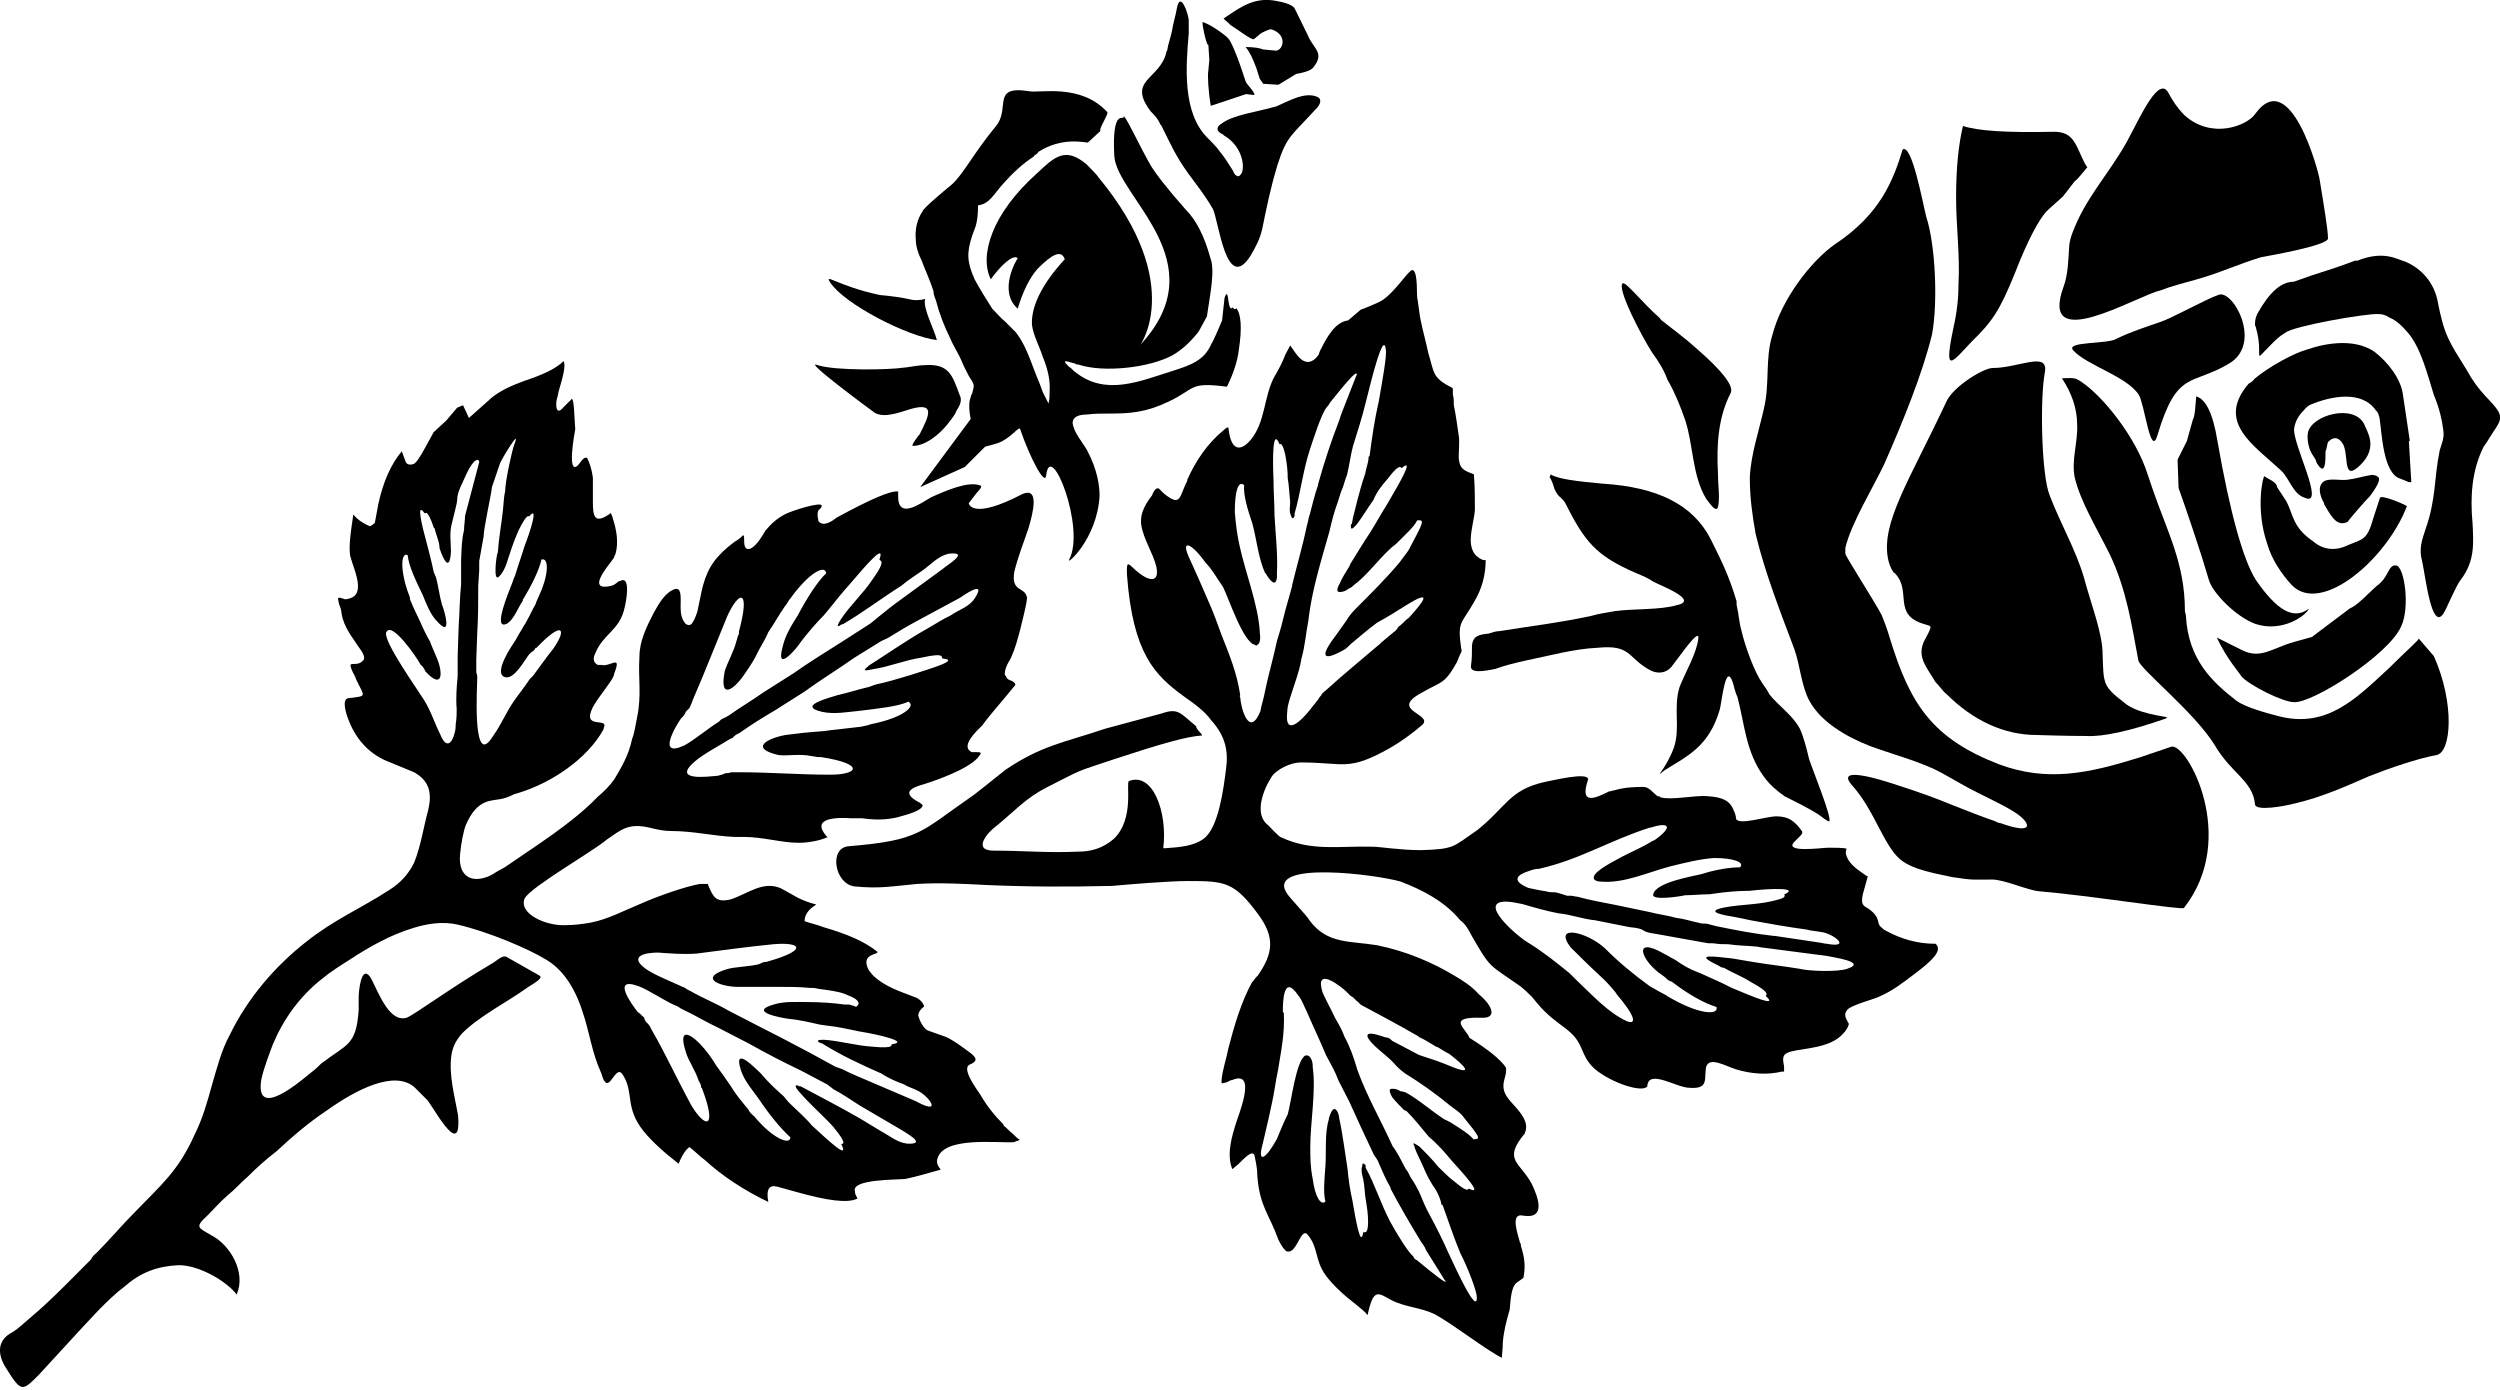 <?xml version="1.0" encoding="utf-8"?>
<!-- Generator: Adobe Illustrator 20.1.0, SVG Export Plug-In . SVG Version: 6.00 Build 0)  -->
<svg version="1.1" id="Layer_1" xmlns="http://www.w3.org/2000/svg" xmlns:xlink="http://www.w3.org/1999/xlink" x="0px" y="0px"
	 viewBox="0 0 510.2 283.6" style="enable-background:new 0 0 510.2 283.6;" xml:space="preserve">
<style type="text/css">
	.st0{fill-rule:evenodd;clip-rule:evenodd;}
</style>
<path class="st0" d="M273,102.5c-0.7,1.9-1.2,3.8-1.7,6c-1.7,6-3.6,12-4.3,18.2c-0.5,2.6-0.7,5.3-1.4,7.7c-0.2,1.4-0.7,3.1-1.2,4.6
	c-0.7,2.2-1.7,4.8-1.7,6.2c-0.7,6.2,4.1,0.5,5.3-1.2c0.5-0.5,0.7-1,1-1.2c0.2-0.5,0.5-0.7,0.7-1c0.2-0.5,0.7-0.7,1.2-1.2
	c3.4-3.1,7-6,10.6-9.1c0.2,0,0.2-0.2,0.2-0.2c1.2-1,2.2-1.9,3.1-2.6c0.2-0.2,0.5-0.5,0.5-0.7c1-0.7,1.4-1.4,2.2-1.9
	c3.1-3.4,5-6-0.5-2.6c-1.9,1.2-3.8,2.4-6,3.6c-1.9,1.4-3.6,2.9-5.3,4.3c-0.5,0.5-1,1-1.4,1.2c-5.5,3.1-4.1,0.2-1.7-2.9
	c0.7-1,1.7-2.4,2.2-3.1c0.7-1.2,1.4-1.9,2.4-2.9c2.9-2.9,5.8-5.8,8.4-8.9c0.7-1,1.7-2.2,1.9-2.6c2.9-5.5,3.4-6.2,1.7-6
	c-0.5,1.2-2.4,2.9-4.3,4.8c-0.2,0.2-0.7,0.5-1.2,1c-2.6,2.4-4.8,5.5-7.4,7.4c-0.2,0.2-0.5,0.5-1,0.7c-0.7,0.5-1.2,0.7-1.7,0.7
	c-1.2,0.2-0.5-1.2-0.2-1.7c0.5-1.2,1.4-2.6,1.9-3.4c0,0,0.2-0.2,0.2-0.5c1.4-2.2,2.6-4.3,4.1-6.5c1.2-1.9,2.4-4.1,3.6-6
	c2.4-4.1,5.5-9.4,2.9-7.2c-0.2,0.2-0.2-1.4-2.9,2.2c-1.2,1.4-2.2,2.6-2.9,4.3c-1.2,1.7-2.2,3.4-3.4,5c-0.5,0.5-1.4,1.7-1.2,0
	c0.2,0,0.2-0.2,0.2-0.2c0.2-1.4,0.7-2.9,1-4.3c0.5-1.9,1-3.8,1.7-5.8c0.2-1.2,0.7-2.4,0.7-3.4c0-0.2,0.2-0.2,0.2-0.2
	c0.5-3.8,1-7.4,1.9-11.3c0.7-4.1,1.7-9.4,1.4-10.6c-0.5-3.6-2.9,6.2-4.1,11c-0.7,2.9-1.7,6-2.6,8.9c-0.5,1.9-0.7,3.8-1.2,5.8
	c-0.5,1.2-0.7,2.4-1.2,3.4C273.5,101,273.2,101.8,273,102.5z M286.9,238.6c0.5,0.5,0.7,1.2,1,1.7c0.7,1,1.2,1.9,1.7,2.9
	c0.7,1.7,1.4,3.4,2.2,4.8c1.4,2.6,2.6,5,3.8,7.7c1.9,4.1,5.8,12.5,5.8,9.1c0-1.2-1.7-5.8-3.4-9.1c-1.4-3.4-2.4-6.5-3.6-9.8h-0.2
	c-0.2-1.2-0.7-2.2-1.2-3.1c-1-1.4-1.9-3.1-2.6-4.8c-0.5-1.2-1.2-2.4-1.7-3.8c0,0,0,0,0-0.2c-0.7-1.2,0.2-0.5,1,0
	c1.2,1.2,2.6,2.6,3.8,4.1c1,1,2.2,2.2,3.4,3.1c3.1,2.6,2.6,1.2,2.9,1.4c2.9,1.4-0.7-2.6-3.6-5.8c-1.4-1.7-2.9-3.4-4.6-4.8
	c-1.4-1.7-2.9-3.6-4.6-5.3c-0.2,0-0.5-0.2-0.5-0.2c-0.5-0.5-1.7-1.7-2.4-2.6c-0.2-0.5-1-1.7,0-1.7c0.5,0,1,0,1.7,0.5
	c0.5,0,0.7,0.2,1,0.2c2.6,1.4,5.3,3.8,7.9,5.5c0.5,0.2,1,0.5,1.4,0.7c1.9,1.2,3.8,2.4,4.6,3.4c1.7,0,1.2-0.5-2.4-5
	c-0.5-0.5-1.4-1.2-2.4-1.9c-2.9-2.4-6-4.6-9.1-6.5c-1-0.7-1.7-1.4-2.4-2.2s-1.9-1.7-2.9-2.6c-2.6-2.2-4.3-4.6,1.2-2.6
	c0.5,0,1,0.2,1.4,0.7c1.9,1,3.6,1.9,5.5,2.9c2.2,0.7,4.3,1.4,6.2,2.2c5.3,2.2,3.1,0,0-2.4c-1-0.5-1.7-1-2.4-1.4
	c-0.2,0-0.5-0.2-0.5-0.2c-1.2-0.7-2.2-1.4-3.4-1.9c0-0.2-0.2-0.2-0.2-0.2c-3.8-2.2-7.4-4.1-11.3-6.2c-0.5-0.2-0.7-0.7-1.2-1
	c-0.2-0.2-0.5-0.5-0.7-0.7c-0.5-0.2-0.7-0.5-1.2-1c-1.2-1.2-6.7-5.5-5,0c0.5,1.2,1.7,3.4,2.6,5.3c0.7,1.2,1.4,2.4,1.9,3.8
	c1.2,2.2,1.9,4.3,2.6,6.7c1.9,5.3,4.8,10.3,7.2,15.6C285.2,235.2,286,236.9,286.9,238.6z M274,83.8l2.9-7.4c0-1-2.6,2.2-5.5,5.8
	c-0.2,0.5-0.5,0.7-0.7,1c-1,1.2-2.6,6.2-3.4,8.6c-1.4,4.3-1.9,8.9-3.1,13c0,0.2,0,0.2,0,0.5c-0.2,0.5-0.5,0.7-0.7,0
	c-0.5-1-0.2-1.9-0.2-2.9c-0.2-1.7-0.2-3.1-0.5-4.8c0-1.7-0.2-3.1-0.5-4.8c-0.7-3.1-1.2-1.9-1.2-2.2c-1.4-3.4-1.4,2.9-1.2,7.4
	c0,2.4,0.2,4.8,0.2,7.2c0.2,3.6,0.7,8.2,0.5,11.5c0,0.5,0,0.7,0,1.2c-0.2,1.2-0.7,1.7-2.2-0.7c0-0.2,0-0.2-0.2-0.2
	c-1.4-3.1-1.7-6.7-2.6-10.1c-1-2.9-1.9-6-1.7-7.9c-1.2-1-1.9,1.2-1.9,5.5c0.2,2.6,0.5,4.8,1,7c1.2,5.5,3.8,12,4.1,17.5
	c0,0,0,0,0,0.2c0.2,1.2,0,2.2-0.5,2.4c-0.2,0.2-0.2,0.2-0.5,0c-2.4-0.5-5.3-9.4-6.5-11.8c-1.2-1.7-2.2-3.6-3.6-5
	c-2.9-4.1-5.3-5-3.1-0.5c1,2.2,2.4,5.3,3.8,8.6c1,2.2,1.7,4.3,2.6,6.7c1.7,4.3,3.1,7.7,3.8,12.2c0,0.2-0.2,0.2,0,0.5
	c0.2,2.6,1.9,8.2,4.1,2.9c0.2-1.2,0.7-2.6,1-4.3c0.7-3.4,1.7-6.7,2.4-10.1c0.7-2.2,1.2-4.1,1.7-6.2l1.4-5c0,0,0,0,0-0.2
	c1-4.1,2.2-8.2,3.1-12.5c0.2-0.5,0.2-1.2,0.5-1.9c0.5-1.9,1-4.1,1.7-6v-0.2c1.2-4.3,2.6-8.6,4.3-13C273.5,85.2,273.7,84.5,274,83.8z
	 M291,255.1c-0.2-0.7-0.7-1.2-1-1.7c-2.2-3.6-4.3-7.2-6.2-10.8v-0.2c-1-1.7-1.7-3.4-2.4-5c-0.2-0.7-0.7-1.2-1-1.7
	c-1.7-3.6-3.4-7.2-5-10.8l0,0l-2.2-4.3c-0.7-1.9-1.7-3.6-2.6-5.3c-1.2-2.9-2.6-5.8-3.8-8.6c-0.7-1.4-1.2-2.9-1.9-3.6
	c-2.9-4.3-3.1,1-3.1,3.4l0.2,0.2c0.2,4.3-0.5,7.4-1.2,11.8c-0.5,2.2-0.7,4.3-1.2,6.5c-0.7,3.4-1.4,6.2-1.9,8.4
	c-1.2,4.3,0.7,3.1,2.9-1c0.7-1.7,1.4-3.4,2.2-5c0.7-2.4,1.7-11,3.6-12c0.2,0,0.5,0,0.5,0c0.5,0.2,1,1,1,2.2c0,0,0,0,0,0.2
	c0.7,4.8-0.5,11.3-0.5,16.3c0,1.9,0,4.1,0.5,6.5c0.5,3.8,1.7,5.5,2.6,4.6c-0.5-1.7-0.2-4.6,0-7.4c0.2-2.9-0.2-6.5,0.7-9.4
	c0-0.2,0-0.2,0-0.2c0.7-2.4,1.4-2.2,1.9-1c0,0.2,0.2,0.5,0.2,1c0.7,3.1,1.2,7.2,1.7,10.3c0.2,2.2,0.5,4.3,1,6.5
	c0.7,4.1,1.7,9.8,2.2,6.5c0.2-0.2,1,0.7,1-2.2c0-1.4-0.2-2.9-0.5-4.6c-0.2-1.2-0.2-2.6-0.5-4.1c-0.2-0.7-0.5-1.9-0.2-2.6
	c0-0.7,0.2-0.7,0.7-0.2c0,0.2,0,0.2,0,0.5c1.9,3.4,3.1,7.4,5,11c1.2,2.2,3.6,6.2,4.8,7.2c0,0.2,0.2,0.5,0.7,0.7
	c3.1,2.6,6.2,5,5.8,4.3L291,255.1z M362,191h0.2l9.4,1.4c0.2,0,0.7,0.2,1.2,0.2c5.3,1,1.2-2.2-1.2-2.4c-1-0.2-1.9-0.2-2.9-0.5
	c-3.8-0.5-7.7-1.2-11.5-1.9c-1-0.2-2.2-0.5-3.4-0.7c-1.2-0.2-6.5-1-1.9-1.9c3.6-0.7,7.4-0.5,11.3-1.7c1.7-0.5,0.7-1,1-1
	c3.1-1.4-2.9-1.2-7.2-0.7c-2.2,0-4.6,0.2-6.7,0.5l-1.4,0.2c-1.7,0-3.4,0.2-5,0.2c-0.7,0.2-7,1.2-6.5-0.2c0.5-2.4,7.7-3.6,9.8-4.1
	c3.1-1,6-1.4,7.9-1.4c1-1-1.2-1.9-5.3-1.9c-2.9,0.2-6,1-8.9,1.7c-4.6,1.2-9.6,3.6-14.4,3.1c-0.5,0-1-0.2-1.2-0.5
	c-0.5-1.2,2.6-2.9,5.8-4.6c1.9-1,4.1-1.9,6-3.1c0.2,0,0.2-0.2,0.5-0.2c4.1-2.9,2.9-3.8-0.7-2.6h-0.2c-8.2,2.6-14.2,6.5-22.6,8.4
	c-0.7,0-1.4,0.2-2.2,0.5c-2.2,0.7-3.6,1.9,0,3.4c1,0.2,2.2,0.5,3.6,0.7c0.7,0.2,1.2,0.2,1.9,0.2c1,0.2,1.7,0.5,2.4,0.7h0.7
	c0.5,0,1,0.2,1.4,0.2c2.6,0.7,5.3,1.2,7.9,1.7l6.7,1.4c1.9,0.5,3.8,0.7,5.5,1.2c1.7,0.2,3.1,0.7,4.6,1c0.5,0.2,1.2,0.2,1.7,0.2
	l1.9,0.5C354.1,189.8,358.2,190.6,362,191z M358.7,193.2c-1.9-0.2-4.1-0.2-6-0.5c-1,0-1.9,0-3.1-0.2l0,0c-0.5,0-0.7,0-1,0l-10.6-1.9
	c-3.8-0.5-1.4-1-5.5-1.4l-7-1.4c-2.4-0.2-5-1.2-7.4-1.4c-2.6-0.5-5-1.2-7.4-1.9c-1.2-0.2-2.2-0.5-3.4-0.5c-5.8,0,2.2,7,4.6,8.4
	c3.1,1.9,5.8,4.1,8.4,6.2c0.5,0.5,1,1,1.4,1.4c3.1,2.9,6.5,6.7,10.3,8.4c1.7,0.7,1.9-0.5-0.7-3.8c-0.5-0.7-1.2-1.4-1.7-2.2
	c-1-1.2-1.9-2.2-2.9-3.1l0,0c-2.4-2.2-5.5-5.3-6.2-6c-3.6-4.8,3.4-3.1,7,0.2c2.9,2.9,5.8,5.3,9.1,7.7c1.2,0.7,2.4,1.4,3.4,1.9
	c0.7,0.5,1.2,0.7,1.7,1c5.3,2.9,9.1,3.1,8.6,1.4c-2.4-0.7-5.8-2.6-8.9-5c-0.2-0.2-0.5-0.2-1-0.5c-0.2-0.2-0.7-0.7-1.2-1
	c-4.3-2.9-6.2-8.2,0.5-4.3c0.5,0.2,1.2,0.7,2.2,1.2c1.4,1,2.9,1.9,4.8,2.6l0.5,0.2c2.2,1,4.3,1.9,6.2,2.9c4.1,1.7,9.6,4.1,7,1.7
	c-0.2-0.2,1.4-0.5-3.1-2.9c-1.9-1.2-3.8-1.9-5.5-2.9c-0.5,0-0.7-0.2-1.2-0.5c-5.5-2.6-0.2-1.7,2.9-1.4c2.9,0.5,5.8,1,8.9,1.4
	c1.7,0.2,3.4,0.5,4.8,0.7c1.9,0.5,7.9,0.7,9.8,0c4.3-1.4-3.4-2.4-4.1-2.6l-13-1.7C359.4,193.4,358.9,193.2,358.7,193.2z
	 M256.7,186.5c-4.8-6.5-6.7-6.7-14.2-6.7c-4.1,0-12.2,0.7-15.6,1c-9.1,0.2-16.8,0.2-25.9-0.2c-3.8-0.2-9.1-0.5-13.9-0.2
	c-5.3,0.5-7.7,1-12.7,0.5c-4.1-0.5-5.3-7.9-1.2-8.2c14.6-1.2,14.6-2.9,25-10.1c0.2,0,6.7-5.3,7-5.5c7.4-5,11.8-5.5,20.4-8.4
	l11.5-3.1c3.4-1.2,3.8,0,7,2.6c0,0.7,1.4,1.7,1.2,1.9c-3.1,0.2-8.4,1.7-17.8,4.8c-8.6,2.9-5.8,1.7-13.9,5.8
	c-4.3,2.2-6.5,4.8-10.3,7.9c-1.7,1.2-5,5-0.5,5c6.2,0,11,0.5,17.3,0.2c2.6,0,5-0.7,7.2-2.6c4.3-4.1,2.4-11.5,3.1-11.8
	c4.8-1.9,7.9,6.2,7,13.7c0,0,0.2,0,0.5,0c3.1-0.2,5.8-0.5,7.7-1.9c3.1-2.2,4.1-10.3,4.6-14.2c0.5-3.6,0-6.7-3.1-10.1
	c-1.2-1.7-3.1-3.1-5.8-5c-5.5-4.1-10.1-8.4-11.3-24.5c-0.2-3.8,0.5-1.9,2.4-0.5c1.7,1.4,4.3,2.4,3.6-1.2c-0.7-2.9-2.6-5.5-3.1-8.6
	c-0.2-1.7,0.2-3.4,2.2-6c0.2-0.5,0.7-1.7,1.4-1.4l1,1c3.6,2.9,3.1,0.7,4.8-2.6c0-0.2,0-0.2,0-0.2c1.7-3.8,4.1-7.4,7.4-10.1
	c0.5-0.5,1-0.7,1-0.5c0.5,5,2.6,4.8,4.6,2.4c2.9-3.6,2.6-8.4,4.6-12.5c1-1.7,1.9-3.4,2.4-4.8l1-1.9l1.2,1.7c1.2,1.7,2.9,2.6,4.6,0.2
	c0.2-0.5,0.2-0.7,0.5-1.2c1.2-2.4,2.9-5.5,5.5-5.8l2.6-2.2c0.5-0.2,1.4-0.5,3.4-1.4c3.1-1.2,6.2-6.7,7.2-6.7c1.2,0.5,0.7,5.5,1,6
	l0.5,3.6c0.5,2.6,1.2,5,1.7,7.4c1.2,3.8,0.7,5,4.8,7l0.2,0.2c0,0.2,0,1,0,1.2c0.2,0.7,0.2,1.4,0.2,2.2c0.5,2.4,0.7,4.3,1,6.2
	c0.2,1,0,2.9,0,4.6c0.2,1.9,0.7,2.4,2.6,3.1l0.5,0.2c0.2,2.6,0.2,5.3,0.2,7.2c-0.2,3.4-2.6,8.6,1.7,10.3c0.2,0,0.5,0,0.5,0
	c0,2.9-0.7,5.8-2.4,8.6c-2.6,4.6-3.4,3.8-2.6,9.4c0.2,0.5,0,1-0.2,1.2c-0.2,0.5-0.5,1.2-0.7,1.7c-2.6,4.6-3.1,3.8-7.2,6.2
	c-6.7,3.6,2.4,4.3,0.2,6.5c-2.2,1.9-4.6,3.6-6.7,4.8c-8.6,4.8-9.1,2.9-18.2,2.9c-1.9,0-5,1.4-6,3.1c-1.9,3.1-3.4,7.7-0.5,9.8
	c0.2,0.2,2.2,2.4,2.6,2.4c6.2,2.9,11.8,1.7,18.7,1.9c1.4,0,5.5,0.7,9.8,0.7c7-0.2,6.5-0.7,11.5-4.1c5.8-4.6,6.5-8.2,13.7-9.8
	c1.2-0.2,9.1-2.2,8.9-0.5c-1.7,5,1,4.1,4.3,2.4c0.5,0,0.7-0.2,1-0.2c2.4-0.7,4.6-0.7,6-0.7c1.2,0,1.9,1.2,2.9,1.9
	c0.2,0,0.5,0,0.5,0.2c2.4,0.7,7.2-0.5,9.8-0.2c3.1,0.2,4.3,1,5,2.4c0.5,1,0.7,1.7,0.7,2.2c0.5,1.4,6.2-0.5,8.2-0.5
	c2.6,0,3.8,1,5.3,3.1v0.2c0.2,0.2-0.7,1-1.4,1.7c-2.9,2.6,5.5,1.4,6.7,1.4c1.4,0,3.1,0,3.8,0.2c-0.2,0.2-0.2,0.7-0.2,1
	c0.5,2.2,2.6,3.4,4.3,4.6c0,0,0,0,0.2,0l-1,3.6c-0.5,2.2,0,2.4,1.2,3.1c2.6,1.9,1.4,2.9,2.6,3.8c0.2,0.2,0.5,0.5,1,0.7
	c3.1,1.7,6.5,2.6,9.8,2.6c0.2,0,0.2,0,0.2,0c1.7,1.4-1.2,3.8-3.8,5.8c-3.4,2.6-5,3.8-7.7,5c-1,0.5-4.6,1.4-6.2,2.4
	c-1.2,1-0.7,1.9,0,3.1v0.2c-0.2,0.7-0.7,1.4-1.2,1.9c-2.6,2.9-7.9,2.9-10.6,3.6c-1.9,0.5-1.7,1.4-1.4,3.1v1c0,0-0.2,0-0.5,0
	c-2.9,0.7-6.2,0.5-9.4-0.5c-2.2-0.7-5.3-2.6-6-0.5c-0.5,2.4,0.7,4.6-3.4,4.3c-2.6,0-8.2-3.8-8.6-0.5c0,0.2,0,0.2,0,0.2
	c-1,1.4-7.4-0.7-10.8-3.6c-3.1-2.9-1.9-5-5.5-7.9c-3.4-2.6-4.6-3.4-7.2-6.7c-0.7-0.7-1.4-1.4-2.4-2.2c-6.5-4.6-6-3.4-10.1-10.6
	c-0.5-1-1.2-2.2-2.2-2.9c-3.1-3.8-7.7-6.2-12.2-7.9c-4.8-1.4-27.1-4.3-23.3,2.2c0.5,1,4.3,4.8,4.8,5.8c3.6,4.8,8.2,4.1,13.7,5
	c6,1.2,11.5,3.6,15.8,6.2c1.7,1,3.6,2.2,5,3.8c3.1,2.6,3.6,5,0.5,4.8c-7.2-0.2-3.1,2.2-2.4,4.1c3.8,2.4,6.2,4.3,7.4,6
	c0.2,0.7,0,1.4-0.2,2.2c-0.7,2.2,0,3.4,1.2,4.8c1.2,1.4,3.6,3.6,3.1,5.8c0,0.2-0.2,0.5-0.2,0.7c-4.6,5.5-1,5.8,1.4,10.3
	c1.4,2.9,2.9,7.2-1.7,6.5c-2.9-0.7-1,4.1-0.7,5.5c0.2,0.2,0.2,0.5,0.2,0.7c0.7,2.2,1,4.1,0.5,6.5l0,0l-1.4,1c-1.2,1-1.2,3.8-1.4,5.5
	c-0.7,2.4-1.2,4.3-1.4,6.7c0,1.2-0.2,2.6-0.2,3.1c-3.4-1.7-9.4-6.5-13.7-8.9c-2.9-1.4-6-1.4-8.9-2.9c-2.6-1.4-3.6-2.6-4.8,3.1
	c-0.5-0.7-1.4-1.4-2.4-2.2c-2.2-1.7-4.6-3.8-6.2-6c-2.2-3.1-1.4-5.5-3.6-8.2c-1.4-1.7-2.2,3.8-4.1,3.4c0,0,0,0-0.2,0
	c-0.7-0.5-1.2-1.4-1.7-2.4c-1.9-5.3-3.8-6.7-4.3-13c0-1.2-0.2-2.4-0.5-3.8c-0.2-2.2-2.6,0.7-3.4,1.4l-1.2,1c-1-2.4-0.5-5.3,0.5-8.6
	c0.5-1.9,4.8-11.8-0.5-9.6c-0.2,0-0.7,0.2-1.2,0.5l-1,0.2c0-0.2,0-0.5,0-0.7c0.2-2.2,1-4.3,1.4-6.5c1.2-4.6,2.6-9.4,4.8-13.4
	c0.5-0.5,0.7-1,1.2-1.4C259.8,194.6,260.3,191.3,256.7,186.5z"/>
<path class="st0" d="M97.8,114.5c0,0.5,0,1.2,0,1.9l-0.2,3.1c0,3.4,0,6.2-0.2,9.6l-0.2,5.5c0,1,0,1.9,0,2.6c0.2,0.5,0.2,1,0.2,1.2
	c0,1.4-1,17.3,2.6,12.7c0.2-0.2,0.5-0.7,0.7-1c1.7-2.4,2.6-4.8,4.3-7.2c1-1.4,2.2-2.9,3.1-4.3c0.2-0.2,0.5-0.5,0.7-0.7
	c1.4-1.9,2.6-3.6,4.1-5.5c2.9-4.1,1.9-5.8-3.4-0.2h-0.2c-0.2,0.5-0.5,0.7-1,1c0,0.2-0.2,0.2-0.2,0.2c-1,1.2-3.1,5.3-5,4.8
	c-2.6-0.7,1.4-6.5,2.2-7.7c0.5-1,1-1.7,1.4-2.4c0.2-0.5,0.5-0.7,0.7-1.2c0.7-1.2,1.2-2.4,1.9-3.6c0.2-0.7,0.5-1.2,0.7-1.7
	c2.2-4.8,1.9-7.9,0.5-7.4c-0.5,2.2-1.9,5-3.6,7.9c-0.2,0.2-0.2,0.2-0.2,0.5c-1,1.4-1.7,3.6-3.1,4.6c-3.4,1.9,0.5-7,1-8.4
	c0.2-0.7,0.5-1.2,0.7-1.9c0.5-1.7,1.2-3.6,1.7-5.3c1.4-3.6,2.9-8.6,1-6.2c0,0.2-0.2-1.2-2.2,2.9c-0.5,1.2-1,2.4-1.4,3.6
	c-0.7,1.9-1.2,4.6-2.6,5.8c-1.2,1.2-0.5-4.6-0.2-5c0.2-2.9,0.7-5.5,1-8.2c0.2-1.7,0.2-3.1,0.5-4.3c0-1.9,1.4-8.4,1.9-9.6
	c1.4-3.6-2.6,3.1-2.9,3.8l-1.7,5c-0.2,1.9-1.7,8.4-1.7,10.1L97.8,114.5z M94.7,108.2c0-1,0.2-1.9,0.2-2.9l2.9-11c0-0.7-1-1-2.6,2.4
	c-0.7,1.7-1.9,3.6-1.9,5.3c0,0.7-0.7,3.1-1.2,5.3c-0.5,2.4,0.2,4.6-0.2,6.5c-0.5,2.9-1.9-1-2.2-1.9c0-1.4-0.7-2.6-1-4.1
	c0,0-0.2,0-0.2-0.2c-1.4-4.1-1.7-2.6-1.9-2.9c-1.7-2.4-0.5,2.6,0.5,6.2c0.5,1.9,1,3.8,1.4,5.8l0.5,1.2c0.5,1.9,0.7,3.8,1.2,5.5
	c0.5,1.2,2.2,7-1,3.4c-1.4-1.4-2.2-3.6-2.9-5.3c-1.4-2.9-2.9-6-3.1-8.2c-1.2-0.7-1.7,2.4,0,7.4c0.2,0.5,0.5,1.2,0.5,1.7
	c0.7,1.7,1.4,3.1,2.2,4.8c0.5,1.2,1.2,2.6,1.9,3.8c0,0.2,0.7,1.7,1.4,3.4c1.2,2.9,1.2,6.5-2.4,2.6c-0.2-0.5-0.5-1-1-1.4
	c-0.7-1.4-6-9.1-7-6.5c-0.5,1.9,6.2,11.3,7.7,13.7c1.4,2.2,2.2,4.8,3.4,7.2c1.2,2.9,2.4,1.7,2.9-0.5c0.2-0.7,0.2-1.2,0.2-1.7
	c0.2-1.2,0.2-2.2,0.2-3.1c-0.2-2.2,0-4.6,0.2-6.7c0-1.4,0-2.9,0-4.1l0.2-6c0.2-2.9,0.2-5.8,0.5-8.6c0-1.7,0-3.4,0-5
	C94.2,112.1,94.2,110.2,94.7,108.2z M177.7,127.2l1.2-1c1.7-1.4,3.6-2.9,5.3-4.1l8.2-6c0.7-0.7,5.8-3.6,1.2-3.1
	c-2.2,0.5-3.6,2.2-5.3,3.4c-1.4,1-2.9,1.9-4.3,3.1c-4.1,2.6-7.9,5.5-12,7.9c-0.2,0-0.2,0-0.2,0c-1.4,1-0.7-0.2-0.2-1
	c1.9-2.9,4.6-5.3,6.5-8.2c3.1-4.3,1.2-3.6,1.4-4.1c1.2-3.4-2.9,1.4-5.8,4.8c-1.7,1.9-3.1,3.6-4.6,5.5l-1,1.2
	c-1.7,1.7-3.1,3.4-4.6,5.3c-0.7,1.2-5.3,6.7-3.8,1.2c0.5-2.4,1.9-4.6,3.1-6.5c1.9-3.6,4.1-7,5.8-8.6c-0.2-1.9-3.6,0-7.2,5
	c-0.5,0.5-0.7,1.2-1.2,1.7c-1.2,1.7-2.2,3.6-3.4,5.3c-0.7,1.7-1.7,3.1-2.4,4.6c-0.2,0.5-1.2,2.2-2.2,3.6c-2.2,3.4-5.5,6-4.3-0.2
	c0.5-1.7,1.9-4.1,2.4-6.2c0.2-0.5,0.2-1,0.5-1.4c0-0.2,0-0.2,0-0.5c2.4-8.9,0-8.4-2.4-3.1c-2.4,5.8-4.6,11.5-7,17
	c-0.2,0.7-0.5,1.2-0.7,1.7c-0.2,0.2-0.5,0.5-0.7,0.7c-0.2,0.5-0.5,1-1,1.4c-1.2,1.7-5,8.2,0.7,5.5c1.9-1,5-3.6,7-4.8l0.5-0.5
	c0.5-0.2,1-0.5,1.4-0.7c2.4-1.7,4.8-3.1,7.2-4.8l6-3.8c3.4-2.4,7-4.6,10.3-6.7L177.7,127.2z M168.8,221.3l-5.5-2.9
	c-3.6-1.7-7.2-3.6-10.6-5.5l-6-3.1c-2.6-1.2-4.8-2.6-7.4-3.8c-0.5-0.2-0.7-0.5-1.2-0.7l-0.5-0.2c-2.2-1-5.3-3.1-7.2-3.8
	c-5.8-2.2-1.4,3.8-0.2,5.3c0.5,0.2,0.7,0.7,1.2,1c0.2,0.5,0.2,0.7,0.5,1c0.5,0.5,0.7,0.7,1,1.4c2.9,5,5.3,10.3,8.2,15.6
	c2.9,4.8,5.3,4.8,2.2-3.4c0,0,0-0.2-0.2-0.2c0-0.5-0.2-1-0.5-1.4c-0.7-2.2-2.2-4.3-2.6-5.8c-1.9-5.8,1.4-3.6,3.8-0.7
	c1.2,1.4,2.2,3.1,2.4,3.4c1,1.4,1.9,2.6,2.9,4.1c1,1.7,2.2,3.1,3.6,4.8c0.2,0.5,0.7,1,1.2,1.4c3.8,4.6,7.4,6,7.4,4.3
	c-1.9-1.7-4.3-4.6-6.5-7.9c-1.2-1.7-2.9-3.6-3.6-5.8c-1.7-5.3,3.1-0.2,4.1,0.7c1.4,1.7,2.9,3.1,4.6,4.6l1,1.2
	c1.7,1.7,3.4,3.1,4.8,4.8c3.4,3.1,7.7,7.2,6,3.8c0-0.2,1.7,0.5-1.7-3.6c-2.2-2.4-4.8-4.6-7-7.2c-0.5-0.5-1.2-1.7,0.2-1
	c0,0,0,0,0.2,0c4.1,2.2,8.2,4.3,12,6.5c1.7,1,3.1,1.9,4.3,2.6c1.9,1,3.4,2.4,5.5,2.6c4.3,0.2-0.7-2.4-1.4-2.9l-8.2-4.8
	c-1.9-1.2-3.6-2.4-5.5-3.4L168.8,221.3z M170.5,217.7l1.4,0.5c1.9,1,3.8,1.7,5.8,2.6l8.9,3.8c0,0,0.5,0.2,1,0.5
	c4.8,2.4,1.7-1.7-0.5-2.6c-1-0.5-1.9-0.7-2.6-1.2c-1.4-0.5-3.1-1.2-4.6-2.2c-4.3-1.9-8.4-3.8-12.2-6.2c-0.2,0-0.2,0-0.2,0
	c-1.4-0.7,0-0.7,0.7-0.7c3.1,0.2,6.5,1.2,9.8,1.4c5,0.5,3.6-0.5,4.1-0.5c3.4-0.5-2.4-1.9-6.7-2.6c-2.4-0.5-4.6-1-6.7-1.2l-1.4-0.2
	c-2.2-0.5-4.3-1-6.5-1.2c-1.4-0.2-8.2-1.4-2.9-2.9c2.2-0.7,4.8-0.5,7-0.5c2.6,0,5.3,0.2,7.4,0.5c0.2,0,0.7,0,1,0
	c0.5,0.2,1,0.2,1.4,0.5c0.2-0.2,0.2-0.2,0.5-0.5c0.2-1.2-1.9-1.7-2.9-2.2c-1.4-0.5-3.1-0.7-5.3-1c-0.7-0.2-1.2-0.2-1.9-0.2
	c-1.9-0.2-4.1-0.2-6-0.2c-1.7,0-3.4,0-4.8,0c-0.5,0-2.4,0-4.1,0c-3.8-0.2-7.4-1.9-1.9-3.6c1.7-0.5,4.3-0.5,6.5-1
	c0.5-0.2,1-0.5,1.4-0.5h0.2c8.6-2.4,7.2-4.1,1.4-3.6c-5,0.5-10.3,1.2-15.6,1.9c-2.6,0.2-5.3,0-7.9-0.2c-2.6,0-6.2,0.7-2.4,3.4
	c1.7,1.2,5.3,2.6,7.4,3.6l0.5,0.2c0.2,0.2,0.7,0.5,1.2,0.7c2.4,1.4,5,2.4,7.4,3.8l6,3.1c3.4,1.7,7,3.6,10.6,5.5L170.5,217.7z
	 M179.9,130.8l-5.5,3.4c-3.4,2.4-7,4.6-10.3,7l-6,3.8c-2.4,1.4-4.8,2.9-7.2,4.6c-0.5,0.2-1,0.5-1.4,1l-0.5,0.2
	c-1.9,1.2-5.5,3.1-7.2,4.6c-4.8,4.1,2.6,3.1,4.8,2.9c0.5-0.2,1-0.2,1.4-0.5c0.5,0,0.7,0,1.2-0.2c0.5,0,1,0,1.7,0
	c6.2,0,12.2,0.5,18.5,0.5c5.8,0,7.2-2.2-1.9-3.6c-0.2,0-0.2,0-0.5,0c-0.5,0-1-0.2-1.4-0.2c-2.2-0.5-5,0-6.7-0.2
	c-6-1.4-2.4-3.4,1.4-4.1c1.9-0.2,3.8-0.5,4.3-0.5c1.7-0.2,3.4-0.2,5-0.5c2.2-0.2,4.1-0.5,6.2-0.7c0.7-0.2,1.2-0.2,1.9-0.5
	c6.2-1.2,9.4-3.6,7.7-4.6c-2.2,1-6.2,1.4-10.3,1.9c-2.2,0.2-4.8,0.7-7.2,0.2c-5.5-1.2,1.4-2.9,2.9-3.4c2.2-0.5,4.3-1.2,6.5-1.7
	l1.4-0.5c2.4-0.5,4.6-1.2,7-1.9c4.3-1.4,10.3-3.1,6.7-3.4c-0.5,0,1-1.4-4.3-0.2c-3.4,0.5-6.7,1.9-10.1,2.4c-1,0.2-2.2,0.5-1-0.5
	c0.2,0,0.2-0.2,0.2-0.2c4.1-2.6,7.9-5.3,12.2-7.7c1.7-1,3.1-1.9,4.6-2.6c1.7-1.2,3.8-1.7,5-3.6c2.4-3.8-2.4-0.5-3.1,0l-8.9,4.8
	c-1.9,1-3.8,2.2-5.8,3.4L179.9,130.8z M71.2,147.1c-0.7-1.7-1.4-4.3-0.2-4.6l0,0c4.1-0.5,3.4-0.2,1.7-3.8c-0.2-0.7-0.7-1.4-1-2.2
	c-0.7-1.9,1-0.2,2.4-1.7c0.7-0.7-0.5-2.2-1-2.9c-1.2-1.9-2.9-3.8-3.4-6.7c0-0.5-0.2-1.2-0.5-1.9c-0.2-1.2-0.7-1.7,1.2-1
	c0.5,0,1.2-0.2,1.7-0.5c2.2-1.4,0-6-0.5-7.9c-0.5-1.4-0.2-4.3,0.5-8.9c1,1.2,2.2,1.9,3.4,2.4c0.5-0.2,0.7-0.5,1-0.7l0.7-3.8
	c1-4.6,2.6-8.2,4.8-10.8l0.7,1.9c0.2,0.7,0.7,1,1.7,0.7c0.5-0.2,1.2-1.2,2.4-3.4l1.7-3.1l2.6-2.4l2.2-2.6l1.2-0.5l1.2,2.6
	c0.2-0.2,1.9-1.7,4.6-4.1c1.7-1.4,3.8-2.4,6.5-3.4c3.6-1.2,6.5-2.4,8.2-4.1c0.5,0.7,0,2.9-1,6.2l-0.2,1c-0.5,1.2-0.5,4.3,1.2,2.2
	c0.5-0.5,1-1,1.7-1.7c0.5,0.2,0.5,3.8,0.7,6.2c-0.2,1-1.7,9.4,0.5,7.4c0.5-0.5,0.7-1,1.2-1.4c0.2-0.2,0.5-0.2,0.7-0.2
	c0.5,1,1,2.4,1.2,4.1c0,1.7,0,3.1,0,4.8c0,2.9,0.2,4.8,3.4,2.6c0.2-0.5,0.5,0.2,0.7,1c0.7,2.2,1.2,4.8,0.5,7.2
	c-0.2,0.2-0.2,0.7-0.5,1c-1.4,1.9-5.3,6.5-0.5,5.5c0.7-0.2,0.7-0.2,1.7-1h0.2c2.4-1.4,1.2,4.6,1,5.3c-1,4.8-4.3,5.3-6,9.4
	c-0.5,1-0.5,1.9,0.5,2.4c0.2,0,0.5,0,0.7,0c1.9,0.5,4.3-2.4,2.6,1.9v0.2c-0.5,1.4-3.1,4.3-4.3,6.5c-2.4,4.8,3.4,1.9,2.2,4.3v0.2
	c-3.4,6.2-10.8,11-17.3,13c-0.5,0.2-1,0.2-1.4,0.5c-2.2,1-2.6,0.7-4.8,1.2c-2.4,0.7-3.6,2.6-4.6,4.8c-0.5,1.2-1,3.8-1.2,6
	c-0.5,5,2.9,6.2,6.7,4.1c0.7-0.5,1.7-1,2.4-1.4c6.2-4.3,13.7-8.9,19-14.4c1.2-1,2.4-2.2,3.4-3.6c1.4-2.4,2.9-4.8,3.6-8.2
	c0.5-1.2,0.7-2.9,1-4.3c1-4.8,0.2-7.9,0.5-12.5c0-3.1,1.4-6,2.9-8.9c1.2-2.2,2.4-4.1,4.1-4.8c1.7-0.7,1.4,1.7,1.4,3.6
	c0,1.4,0.2,2.4,1,3.4c0.7,0.5,1.2,0.2,1.4-0.2c0.5-0.7,0.7-1.4,1-2.2c0.5-2.2,1-5,1.2-5.5c1-3.6,2.6-6,6.5-8.9c0.5-0.2,1-0.7,1.4-1
	c0-0.2,0.2-0.2,0.2-0.2c0.7-0.5-0.5,3.6,1.7,2.6c1.2-0.7,2.2-2.4,2.9-3.6c1.2-1.4,2.2-2.4,4.1-3.4c1.4-0.7,7.4-2.6,7.4-1.7
	c0,0.5-0.5,0.7-0.7,1c-0.2,0.5-0.2,1.2,0,1.9v0.2c1,1.4,2.9,0,3.8-0.7c7-3.8,11-5.5,12.5-5.3c0,0.2,0,0.5,0,0.7
	c-0.2,5.3,4.6,1.7,6.7,0.5c3.1-1.4,7.7-3.4,10.1-2.4c0.5,0.2-0.5,1.2-0.7,1.4l-1.7,2.2c0,0,0.5,3.6,11-1.9c3.4-1.4,2.2,3.6,1.2,7
	c-1,2.9-2.2,6-2.9,8.9c-0.7,4.3,2.2,2.9,2.6,5.3c0,0.7-0.5,2.9-1.4,6.5c-0.5,1.9-1,3.8-1.9,5.8c-0.7,1.2-1.4,2.4-1.2,3.6
	c0,0,0,0,0.2,0c0.2,1.2,1.4,0.7,1.9,1.7v0.2c-2.9,3.6-5.3,6.2-6.7,8.2c-1.2,1.2-4.6,4.3-2.2,5.5c0.5,0,0.7,0,1,0
	c1.2,0,1,0.2,0.2,1.2c-2.2,2.4-8.6,4.6-10.8,5.3c-2.6,0.7-4.8,1.7-1.4,3.6c0.5,0.2,0.7,0.5,1,0.7c0,0.7-1.2,1.4-4.1,2.2
	c-2.2,0.7-4.8,1-8.2,0.5h-2.2c-2.9-0.2-8.6-0.2-5,3.8c0.2,0,0.2,0,0.2,0c-1,0.5-3.4,1.2-6,1.2c-3.6,0-7.2-1.2-11.3-1.2
	c-0.5,0-1.4,0-1.9,0c-4.3-0.2-8.4-1.2-12.7-1.2c-1.4,0-2.6-0.2-4.6-0.7c-4.3-1-5.8,0.5-8.6,2.4c-3.1,2.6-15.4,9.6-16.8,12
	c-1.4,3.1,4.3,5.8,8.6,5.5c1.4,0,3.1-0.2,4.8-0.5c3.6-0.7,6.7-2.4,10.1-3.8c3.8-1.7,9.4-3.6,12.2-4.1c0.7,0,1.2,0,1.7,0
	c0,0,0,0,0,0.2c1,2.2,1.4,3.8,4.8,2.9c3.4-1.2,6.5-3.8,10.1-2.2l3.4,1.9c1,0.5,2.2,1,3.8,1.4c-1.7,1-2.4,2.2-2.4,3.4
	c1.4,0.5,2.6,0.7,3.8,1.2c4.8,1.4,8.4,2.9,11,5c0.7,0.7-3.6,0.2-1.7,3.8c0.2,0.2,0.5,0.7,1,1.2c2.4,2.2,5.3,3.1,8.4,4.3
	c0.7,0.2,1.7,1,1.9,1.9c-0.7,0.5-1.2,1.2-1.2,1.9c0.5,1.7,1.4,2.9,2.2,3.1l3.4,1.2c1.2,0.5,2.9,1.7,4.1,2.6c1.7,1.2,3.1,2.2,0.7,3.1
	c-1,0.7-0.2,2.6,2.2,6c1.4,2.4,2.9,4.3,4.8,6.2v0.2c0.7,0.5,1.2,1.2,1.9,1.7c0.5,0.5,1,1,1.4,1.2c-0.2,0.2-0.5,0.2-1.2,0.5
	c-3.6,0.2-14.4-1.2-15.6,3.4c-0.2,0.7,0,1.4,0.7,2.2c-2.6,0.7-4.8,1.4-7.2,1.9c-1.7,0.2-11.3,0-10.3,2.6c0,0,0,0,0,0.2
	s0.2,0.7,0.5,1.2c-1.9,1-6,0.5-12.7-1.4l-3.6-1c-1.7-0.5-2.4,0.5-1.9,3.1c-5-2.4-9.4-5.3-13-8.6c-1-0.7-1.9-1.7-3.1-2.6
	c-0.7,0.5-1.4,1.4-2.2,3.4c-3.1-2.4-5.5-4.6-7.2-6.7c-3.8-4.8-1.9-7.7-4.1-11.3c-1.4-2.6-2.6,2.9-3.8,1.2c-0.2-0.2-0.5-1-0.7-1.7
	c-1.9-4.1-2.4-8.4-3.8-12.5c-1.7-5.3-4.3-8.9-7.7-10.8c-3.1-1.9-11.3-5.5-17.8-7l0,0c-3.1-0.7-6.2-0.2-9.1,0.7
	c-4.6,1.4-8.9,3.8-13,6.5c-1.9,1.2-3.8,2.4-5.5,3.8c-4.6,3.6-7.9,8.2-10.1,13.4c-0.5,1.4-1.9,4.8-2.4,7.4c-1.2,8.2,8.2,0,10.3-1.7
	c0.7-0.5,1.4-1.2,1.9-1.7c5.3-4.1,7.2-3.6,7.7-11c0-1,0-1.9,0-2.9c0.2-3.1,1-6.2,2.6-3.4c1.7,3.4,3.8,8.9,7.2,7.9
	c1.4-0.5,9.6-6.5,17.3-11c1-0.5,2.2-1.9,3.1-1.4l6.7,3.8c1,0.5-1.7,1.9-2.4,2.4c-4.3,3.1-9.8,5.8-13.4,9.4c-1.2,1.4-1.9,2.6-2.2,4.6
	c-0.5,4.1,0.7,8.2,1.4,12.2v0.2c0.7,9.4-5.8-3.4-6.5-3.6c-1-1-1.7-1.7-2.4-2.4c-4.1-3.6-12,0.5-18,4.8c-3.6,2.4-7,5.3-10.1,8.2
	c-2.2,1.7-4.1,3.4-6,5.3c-1.4,1.2-2.6,2.6-4.1,3.8c-1.4,1.2-2.6,2.6-4.1,4.1c-2.6,2.4-1.9,2.4,1,4.1c3.6,1.9,7,7.4,5,12
	c-1.7-2.4-7.4-6-11.8-6l0,0c-4.3,0.2-7.7,1.4-11,4.3c-1.9,1.4-3.6,3.1-5.3,4.8c-4.1,4.3-8.2,8.9-12.2,13.2c-3.4,3.4-3.6,3.8-6.7-1.2
	c-1.9-2.9-1.9-5.8,1.2-7.4c1.2-0.7,2.4-1.9,3.6-2.9c4.3-3.6,8.4-7.9,12.5-12c0.2-0.5,0.7-1,1-1.2c2.9-2.9,5.3-5.8,7.9-8.4
	c5.3-5.5,8.9-8.4,12.2-15.8c1.7-3.4,2.6-6.7,3.6-10.3c1-3.4,1.9-7,3.6-10.1c3.6-7.4,9.1-13.9,15.6-19c5.8-4.6,11-6.7,17-10.6
	c2.2-1.4,3.8-3.1,5-5.5c1.4-3.4,1.9-7.2,2.9-10.8c0.7-3.1,0.5-5.8-2.9-7.7c-1.2-0.5-2.4-1-3.4-1.4c-0.5-0.2-1.2-0.5-1.7-0.7
	C75.7,154.1,72.8,151.2,71.2,147.1z"/>
<path class="st0" d="M381.5,152.2c-4.8-1.9-9.8-4.8-12.2-9.1c-1.7-3.1-1.9-7.2-3.1-10.6c-2.9-7.7-6-15.6-7.9-23.5
	c-0.7-3.8-1.2-7.7-1.2-11.5c0.2-4.8,1.9-9.6,2.9-14.2c1.2-5,0.2-10.1,1.7-14.9c1.9-7.4,7.9-15.1,12.7-18.5
	c9.4-6.2,12-13.2,13.9-19.4c1.9-1.2,4.1,11,4.8,13.7c1.9,5.8,2.4,17.5,1.2,24c-1.9,7.9-6,18-9.8,26.6c-2.4,5-6.7,12-7.9,17
	c0,0.5,0,1,0,1.2c0,0.5,6,9.8,7.4,12.5c0.7,1.7,1.2,3.1,1.7,4.8c4.1,13.4,8.6,20.4,22.3,25.7c9.8,3.6,18,1.9,28.6-1.4l6.5-2.2
	c3.1-1,13.9,18.5,2.6,32.9c-0.2,0.5-19.7-2.6-29.5-3.4c-2.4-0.2-7.2-2.4-9.6-2.4c-3.6,0-3.8,0.2-8.2-0.5c-3.1-0.7-7.9-1.4-10.6-3.6
	c-3.4-2.9-5.3-10.1-9.8-15.1c-4.1-4.6,7.9-0.5,9.4,0c3.8,1.2,7.7,2.6,11.3,4.1c2.6,1,5.5,2.2,8.2,3.1c0.5,0.2,1,0.5,1.4,0.5
	c7.2,2.6,6.2-0.2,2.6-2.4c-3.1-1.9-6.7-3.4-10.1-5.3c-2.2-1.2-4.1-2.4-6.2-3.4C390.4,155,385.8,153.8,381.5,152.2z"/>
<path class="st0" d="M487.6,136.3c3.6-3.6,6.2-5.8,6-6l3.1,3.6c4.3,9.6,3.6,19.7,0.5,20.2c-3.8,0.7-9.4,2.6-13.7,4.3
	c-5,2.2-9.8,4.3-14.9,5.5c-2.6,0.7-8.4,1.7-8.4,0.2c-0.5-4.8-4.8-6.2-8.2-12c-4.1-6.7-15.1-15.4-15.6-17.3
	c-1.4-7.4-2.4-14.4-5.8-21.6c-2.9-5.8-6-10.8-7.2-15.8c-0.7-3.6,0.7-7.2,0.5-10.8c0-3.4-1.2-6.5-3.1-9.4c1,0,2.2-0.2,3.1,0.2
	c4.1,2.2,11,10.3,13.9,18c0.5,1.4,1,2.9,1.4,4.1c3.1,9.1,6.7,15.4,6.7,25.2c0,0.2,0.2,0.7,0.2,1c0.5,8.9,5.3,13.4,10.3,17.3
	c1.9,1.4,6.5,2.6,8.4,3.1C474.8,148.8,480.8,142.6,487.6,136.3z"/>
<path class="st0" d="M364.2,162.5c-1.7-1.2-3.1-2.4-4.3-4.1c-3.6-5-3.8-10.3-5.3-16.1c-0.5-1-0.7-2.2-1-3.1
	c-1.4-4.1-2.2,3.8-2.6,5.5c-2.2,7.7-6.7,9.6-11.3,12.5c-2.4,1.9,0.2,0,1.9-4.6c1.4-4.1-0.2-8.2,1.2-12.5c1.4-3.4,3.4-6.7,3.8-9.8
	c0.2-2.2-3.4,3.1-5.5,5.8c-1.2,1.4-2.9,1.4-4.3,0.7c-4.8-2.6-3.8-5.3-10.8-4.6c-4.8,0.2-10.1,1.7-14.6,2.6c-2.2,0.5-4.3,1-6.2,1.7
	c-2.4,0.5-5.3,1-5-0.7c0.2-1.2,0.2-2.6,0.2-4.1c0.2-1.9,1.4-2.2,3.4-2.4c0.7-0.2,1.4-0.5,2.2-0.5c6.2-1,12.2-1.7,18.7-3.1
	c1.7-0.5,3.4-0.7,5-1c3.8-0.5,9.1-0.2,12.5-1.2c4.8-1-3.6-4.1-4.8-4.8c-1-0.7-2.2-1.2-3.4-1.7c-8.4-3.6-10.6-6.5-14.6-14.4
	c-0.7-1.2-1.4-1-2.2-2.9c-0.2-0.7-0.5-1.7-1-2.4c0.2,0,0.2-0.2,0.2-0.5c1.7,1,5.3,1.4,10.6,1.9c11.3,0.7,18.5,4.3,22.1,11.3l0,0
	c2.4,4.8,3.8,7.7,5.3,12.7c0,0.2,0,0.5,0,0.7c0.5,2.2,0.5,3.6,1,5.3c0.7,3.1,2.6,8.4,4.3,10.8c0.5,0.7,1,1.4,1.4,2.2
	c1.7,2.2,4.8,4.3,6.2,7c0.7,1.4,1.4,4.1,1.9,6.2c0.7,2.2,4.8,12.2,4.1,12.7c-0.2,0.2-1.9-1.2-2.2-1.4
	C369,164.9,366.6,163.7,364.2,162.5z"/>
<path class="st0" d="M213.5,97c-0.2,2.4-3.4-3.8-5.3-9.4c-0.2-0.7-1.4,1.2-3.6,2.4c-1.2,0.7-3.4,1-3.6,1.2l-4.1,4.1l-9.1,4.1
	l10.3-13.9c0,0-0.5-2.2-0.2-3.8c0.2-0.5,0.2-1,0.5-1.4c0.5-1.9,0.5-1.7-0.7-3.6c-0.5-1-1-1.9-1.4-2.9c-0.7-1.7-1.7-3.1-2.4-4.8
	c-1.2-2.4-2.2-5-2.9-7.7c-0.2-0.5-0.5-1.2-0.5-1.9c-0.7-2.2-1.7-4.3-2.4-6.2c-0.7-1.4-1.2-2.9-1.2-4.3c-0.2-1.9,0.2-4.1,1.4-5.8
	c0-0.5,4.3-4.1,6-5.5c2.4-2.2,4.3-6.2,8.9-11.8c3.1-3.6-1-8.4,6.7-7.2c2.2,0.5,10.6-1.7,16.1,4.3c0.2,0.5-1.9,3.6-1.4,3.8l-2.6,2.4
	c-0.7,0-5.3-1.2-10.1,1.9c-0.2,0.5-0.7,0.5-1,1c-2.2,1.4-4.3,3.4-6,5.3c-2.2,2.4-2.9,4.3-5.3,4.6c0,1.9-0.2,3.4-0.5,4.3l-0.7,1.9
	c-1.2,3.6-1,5.5,0.5,8.9c1,1.9,2.4,4.1,3.6,6c1,1,1.7,1.9,2.6,2.6c0.7,0.7,1.4,1.4,2.2,2.2c1.9,2.4,2.9,5.5,4.1,8.6
	c0.5,1.2,1,2.4,1.4,3.6l1.2,2.4c0-0.2,0-0.2,0-0.2c0.2-0.7,0.2-1.4,0.2-2.2c0.2-2.6-0.5-5-1.4-7.2c-0.7-2.2-1.9-4.3-2.2-6.5
	c-0.2-3.6,1.9-8.2,6.7-13.4c-0.7-1.9-2.4-1.2-5.5,1.9c-1.7,1.9-3.1,4.8-4.1,8.2c-4.1-3.6-0.2-10.1,0-10.3c-1-1-3.8,1.9-5.5,4.3
	c-2.4-4.8,0.2-13.4,9.4-21.6c3.6-3.4,5.8-5.5,10.1-1.9c0.2,0.2,2.4,2.4,2.4,2.6c18.5,22.3,7.9,35.3,8.6,34.3
	c15.8-17-4.8-30.2-5.3-38.6c-0.5-9.8,1.9-7.2,1.9-7.9c0-1.2,3.4,6.2,5.5,9.8c1,1.7,3.4,4.8,7.2,9.1c2.2,2.2,3.8,5.5,5,9.8
	c1,2.6,0,7.2-0.7,12l-1.7,3.1c-1.9,2.4-3.6,3.8-5.3,4.8c-4.8,2.6-14.2,3.6-19.2,1.9c-0.2,0-0.5,0-0.7-0.2c-1.9-0.5-2.9-1-1.2,0.7
	c0.5,0.2,0.7,0.7,1.2,1c6.2,5,13.2,1.9,19.9-0.2c3.8-1.2,6.5-2.2,7.9-5.5c0.5-0.7,1.9-4.1,2.2-4.8l0.5-4.6c1-2.9,0.5,3.4,1.7,1.9
	c0.2,0.5,0.5,0.5,0.7,0.2c1,1.2,1.2,4.1,0.5,8.6c-0.2,1.9-1,4.6-2.4,7.4c0,0,0,0-0.2,0c-7.7-1-6.2,0.5-11.8,3.1
	c-4.6,2.2-7.9,2.4-12,2.4c-1.7,0-3.1,0-4.6,0.2c-1.7,0-2.9,0.5-2.9,1.7c0.2,1.9,1.9,3.8,2.9,5.5c2.2,4.1,2.6,7.4,2.6,9.4
	c-0.5,8.9-7,14.4-6.2,13C221.6,107.8,214.4,89.5,213.5,97z"/>
<path class="st0" d="M386.5,116.9c-0.7-1-1-1.9-1.2-2.9c-1.4-7.4,4.3-15.8,12-32.2c1.4-2.9,7.4-6.7,9.4-6.7c5.3,0,11.5-3.6,10.6,1
	c-1,5.3-0.7,20.9,1,25c2.2,5.8,5.3,11,7,16.8c1.4,5.3,3.8,11.3,3.8,15.6c0.2,6,0,6.5,4.3,9.8c2.6,2.4,8.6,2.9,8.9,3.1
	c-0.2,0-0.2,0.2-0.2,0.2c-7.4,2.6-13,3.8-16.3,3.6c-0.7,0-4.1,0-10.1-0.2c-6.7,0-13-2.9-18.5-8.4c-0.7-0.5-1.2-1.4-2.2-2.4
	c-1.7-2.9-3.8-5-2.4-8.2c1.9-3.6,1.7-3.1,0.2-3.6c-6.7-1.9-2.6-6.7-6-10.3C386.8,116.9,386.5,116.9,386.5,116.9z"/>
<path class="st0" d="M445.8,23.5c5.5,5,12.7,2.2,14.4-0.2c7.2-10.1,13,11.8,13.2,13.4c0.7,4.3,1.7,10.1,1.7,12
	c-0.2,1.4-11.5,3.4-13.7,3.8c-4.6,1.4-8.9,3.4-13.4,4.6c-2.4,0.7-4.6,1.2-7.2,2.2c-5,1.2-24.7,13.2-19.7-0.7c1-2.6,1-5.8,1.2-8.6
	c0.2-1.7,1-3.4,1.7-5c2.9-6.2,7.7-11.3,10.8-17.5c2.2-4.1,5.8-12,7.7-8.6C443.4,20.6,444.4,22.1,445.8,23.5z"/>
<path class="st0" d="M504.6,106.8c0.2,4.1,0.5,7.7-2.4,11.5c-1,1.2-2.9,6-3.6,7c-2.4,3.4-3.6-7.7-4.3-10.8c-0.7-2.6,0-4.3,0.7-6.5
	c2.2-6.2,1.7-10.3,2.9-16.1c0.5-1.7,1-2.6,0.7-4.3c-0.2-1.7-0.7-4.1-1.9-7c-1.2-3.8-2.6-9.6-5.3-12.7c-1-1.2-2.4-2.6-3.8-3.1
	c-0.7-0.5-1.4-0.7-2.2-0.7c-2.2-0.2-17.3,2.4-19,3.8c-1.2,0.7-1.9,1.4-2.9,2.4c-4.1,4.1-1.4,2.6-3.1-3.4c0,0,0-0.2-0.2-0.5
	c0-0.7,0-1.4,0.5-2.4c2.4-4.3,4.8-6.5,7.4-6.5l3.4-1.2c3.1-1,6-1.9,9.1-3.1c0,0,0.2,0,0.5,0c5.5-2.2,8.2-0.2,9.8,0.2
	c2.4,1,5.5,3.4,6.5,7.7c1.4,7.4,2.4,8.6,6,14.4c1.2,2.2,2.4,3.8,3.8,5.3c4.6,4.8,3.4,4.3,0.2,9.6l-0.5,0.7
	C504.4,96,504.1,101.5,504.6,106.8z"/>
<path class="st0" d="M489,115.4c1.7,0.2,2.9,8.6,1,12.5c-2.6,5.8-18,15.6-21.8,15.4c-2.4,0-9.4-3.6-10.8-5.3c-0.2-0.5-2.9-3.4-5-7.9
	l1.4,0.7l3.8,1.9c3.8,1.9,6.2-0.5,10.6-1.7l3.6-1l7.7-5.8c1.7-0.7,3.8-3.1,5.5-4.6C487.6,117.8,487.3,115.2,489,115.4z"/>
<path class="st0" d="M246.4,28.1c1,1,1.9,1.9,2.6,2.9c1,1.2,1.7,2.4,2.6,3.8c0.2,0.5,0.5,1,0.7,1c0.5,0.5,1-0.2,1.2-0.7
	c0.5-1.7-0.2-5.3-3.6-7.4c0,0-0.2,0-0.2-0.2c-1.7-0.7-1.4-1.7-0.5-2.2c2.4-1.9,7.2-2.4,11.3-3.6c2.4-1,5.8-3.1,8.4-1.9
	c1,0.5,0.5,1.7-0.5,2.6c-4.8,5.3-5.8,5.3-7.7,11.3c-1.4,4.6-2.2,8.6-3.1,13c-0.5,2.2-1.4,3.8-2.4,5.5c-5,7.9-6.5-7.4-7.7-9.6
	c-1.7-2.9-3.1-4.6-5-7.2c-2.6-3.6-3.6-6-5.5-9.8l-0.2-0.2c-0.5-1.2-1.2-1.9-1.9-2.6c-5-6.5,1.7-6.5,3.1-12c0-0.2,0-0.2,0.2-0.5
	c0.2-1.4,0.7-2.6,1-4.1c0.2-1.4,0.7-2.9,1-4.6c0.7-3.6,2.4,1.4,2.4,2.6c0,1,0,1.9,0,2.6C242,13.7,241.3,23,246.4,28.1z"/>
<path class="st0" d="M490.4,80.6l1.4,9.4h-0.2l0.5,8.4c0,0-0.2,0-0.5,0c-0.5-0.2-1.2-0.5-1.7-0.7c-3.6-1-3.8-9.4-4.3-12.5
	c-0.2-0.5-0.2-1-0.7-1.4c-2.9-4.3-9.4-2.9-13.4-1.2c-0.5,0.2-1,0.7-1.4,1.2c-1,1-1.7,2.2-1.9,3.6c-0.5,2.9,6.5,16.1,2.2,14.2
	c-2.4-0.7-3.1-3.8-4.8-5.5l-1.9-1.7c-4.8-4.3-11-8.9-4.8-16.1c0.5-0.2,1-0.7,1.2-1c3.1-2.6,8.2-5.3,10.8-6c4.1-1.4,9.8-2.2,13.7,0.5
	C487.3,73.9,490,77.3,490.4,80.6z"/>
<path class="st0" d="M454.9,74.2c-7.7,4.6-10.6,1.2-14.6,14.6c-1.4,4.8-2.6-6.2-3.8-8.2c-2.4-3.8-10.6-6-13.4-9.1
	c-1.7-1.9,7.2-1.2,8.9-2.4c2.9-1.4,6-2.4,8.9-3.4c2.2-0.7,9.6-4.8,11.8-5.5C455.6,58.8,461.9,70.1,454.9,74.2z"/>
<path class="st0" d="M462.1,97.2c0.7,0.5,2.6,1.2,2.6,2.2l1.9,2.9c1.4,2.6,1.2,5.3,5.5,8.2c2.2,1.9,4.8,1.9,7.2,0.7
	c2.9-1.2,3.8-1,5-5.3l1.4-4.3c0.2-0.7,4.8,1.2,5.5,1.7c-4.1,10.8-17.5,22.3-23.5,16.1c-2.2-2.4-4.1-5.3-5-8.4
	C460.2,103.7,461.9,97,462.1,97.2z"/>
<path class="st0" d="M195.2,83.8c-0.2,0.7-1,1.7-1.7,2.6c-1.7,2.2-4.6,4.6-7.2,4.6c-0.5,0,1.2-2.2,1.4-2.4c1.9-3.8,3.6-7-2.9-4.8
	c-3.1,1-4.8,1.2-6.2,0.5c-1.4-1-14.9-11-11.8-9.8c3.6,1.2,14.9,1,17.8,0.5c0,0,0,0,0.2,0c1.4-0.2,2.9-0.5,4.3-0.5
	c4.6-0.2,5.3,2.2,6.7,6C196.4,81.6,196,82.6,195.2,83.8z"/>
<path class="st0" d="M399.2,40.3c0-6,0.5-10.8,1.4-14.6c2.9,1,8.9,1.4,18.2,1.2c4.6-0.2,4.8,2.9,6.7,6.5c0.2,0.2,0.2,0.5,0.5,0.7
	c-1.2,1.4-1.9,2.4-2.6,2.9l-2.4,3.1l-2.9,2.6c-1.4,1.2-3.4,4.6-5.8,10.3c-3.4,8.6-4.8,11.5-8.6,15.4c-4.8,4.6-7.4,9.6-5-1.7
	c0.7-3.1,1-6,1-8.9C400,52.1,399.2,46.1,399.2,40.3z"/>
<path class="st0" d="M445.8,103l-1.2-3.4l-0.2-5.8l1.9-3.8l1.2-4.3c0.5-1,0.5-2.6,0.7-4.8c1.9,0.5,3.4,3.4,4.3,8.9
	c2.6,14.9,5.3,24.5,7.9,28.6c4.3,6.2,7.7,8.2,10.8,5.8c-0.5,1.4-5.5,5-11,3.1c-3.8-1.4-8.6-6.2-9.4-8.9l-1.4-4.6l-1.9-5.8L445.8,103
	z"/>
<path class="st0" d="M339,65.3c2.4,1.9,5,3.8,7.2,5.8c5.3,4.6,7.7,7.7,7,9.1c-2.6,5-2.9,10.8-2.6,16.3c0,1.9,0.2,3.6,0.2,4.8
	c0,3.6-0.7,3.1-2.6,0.5c-2.9-4.8-2.6-11-4.3-16.1c-1-2.9-2.2-5.8-3.6-8.2c-0.7-1.9-1.7-3.6-3.1-5.5c-2.2-3.4-7.4-13.4-6-14.2
	c0.7-0.2,4.1,4.1,7.4,7C338.8,65,338.8,65,339,65.3z"/>
<path class="st0" d="M188.8,61c-0.5,1.9,1.7,5.8,2.4,8.4c-6-0.7-19-7.4-21.8-11.8c-1.2-1.9,1.4,0.7,10.1,2.6c2.2,0.2,4.6,0.5,6.7,1
	C187.6,61.4,188.8,61,188.8,61z"/>
<path class="st0" d="M249.7,3.8l1-0.7c2.6-1.7,5.5-3.8,9.8-2.9c2.9,0.5,3.6,1.2,3.8,1.7l2.6,5.3c1.2,2.9,3.6,3.6,1,6.7
	c-0.7,0.7-2.4,1-3.4,1.2l-3.6,2.2l-3.1-0.2l-0.7-1l-0.7-2.2c-0.7-1.9-1.4-3.4-2.2-4.3c1.7,0,2.9,0.2,3.6,0.5l2.2,0.2
	c1.7,0.5,3.1-3.1-0.5-4.3c-0.2-0.2-2.2,0.7-2.4,1l-1.2,1c-0.5,0.2-2.9-1.7-4.8-2.9C250.7,4.6,250.2,4.3,249.7,3.8z"/>
<path class="st0" d="M482.5,86.6c0.5,1.4,2.9,4.6-0.7,8.2c-3.8,3.8-2.4-1.7-3.6-4.1c-0.7-1.2-1.7-1.9-3.1-0.5
	c-0.2,0.5-0.2,1.2-0.5,1.9c0,1.9,0,5.5-1.9,2.2c0-0.5-0.5-1-0.7-1.4c-1-1.4-1.2-3.6-1-4.6C471.7,84.7,480.4,82.3,482.5,86.6z"/>
<path class="st0" d="M485.4,97.4c0.5,0.7-0.7,2.4-1.7,3.8c-1,1-4.3,4.8-4.6,5.3c-2.4,1.2-3.6-1.7-4.8-3.6v-0.2
	c-1-1.7-1.4-3.8,0.2-4.6c1.4-0.5,3.1,0,4.6-0.2c1.7-0.2,3.1-0.7,5-1C484.7,97,484.9,97,485.4,97.4z"/>
<path class="st0" d="M250.7,7.9c0.5,0.5,1.7,3.1,3.4,8.4c0.2,1,1.9,2.2,1.9,3.1l-1.7-0.2l-7.2,2.4c-0.5-2.9-0.7-6.2-0.5-7.2l0.2-2.2
	l-0.2-3.1c-0.2,0.7-1.2-3.4-1.2-4.6C247.3,5,250.7,7.7,250.7,7.9z"/>
</svg>
